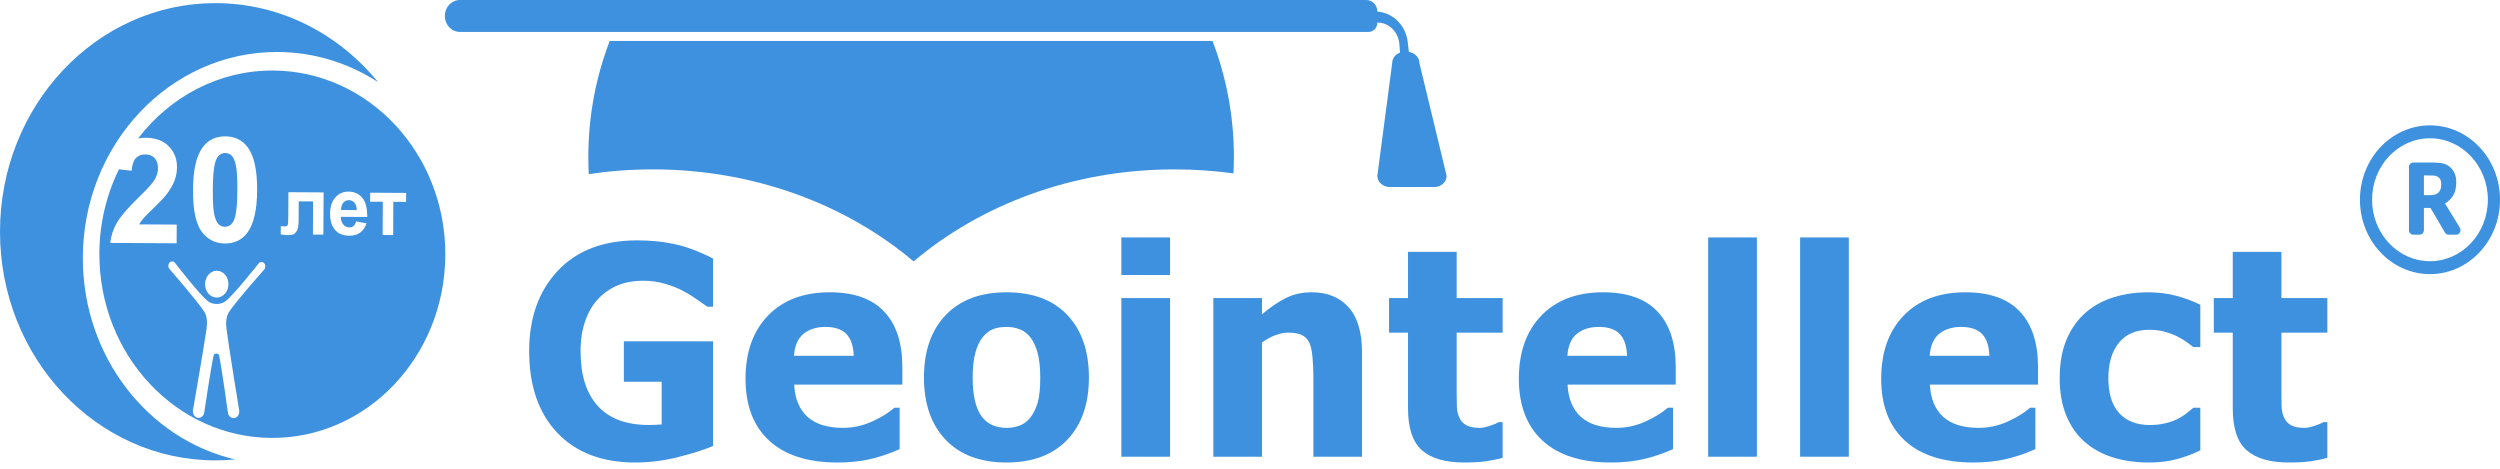 <?xml version="1.0" encoding="UTF-8" standalone="no"?><!DOCTYPE svg PUBLIC "-//W3C//DTD SVG 1.1//EN" "http://www.w3.org/Graphics/SVG/1.1/DTD/svg11.dtd"><svg width="100%" height="100%" viewBox="0 0 48 9" version="1.1" xmlns="http://www.w3.org/2000/svg" xmlns:xlink="http://www.w3.org/1999/xlink" xml:space="preserve" xmlns:serif="http://www.serif.com/" style="fill-rule:evenodd;clip-rule:evenodd;stroke-linejoin:round;stroke-miterlimit:2;"><g><path d="M11.304,3.343c-0.005,-0.109 -0.008,-0.218 -0.008,-0.329c-0,-0.785 0.145,-1.536 0.411,-2.228l11.573,0c0.265,0.692 0.411,1.443 0.411,2.228c-0,0.106 -0.003,0.211 -0.008,0.315c-0.369,-0.05 -0.747,-0.077 -1.132,-0.077c-1.95,0 -3.717,0.674 -5.01,1.767c-1.293,-1.093 -3.061,-1.767 -5.01,-1.767c-0.418,0 -0.828,0.031 -1.227,0.091Zm-2.763,-3.037c0,-0.169 0.13,-0.306 0.289,-0.306l17.405,0c0.116,0 0.21,0.1 0.21,0.223l0,-0c0.303,0.021 0.549,0.269 0.584,0.589c0.012,0.106 0.021,0.185 0.021,0.185c0.114,0.016 0.203,0.106 0.203,0.215l0.522,2.163c0,0.119 -0.106,0.216 -0.237,0.216l-0.855,0c-0.131,0 -0.238,-0.097 -0.238,-0.216l0.285,-2.163c0,-0.092 0.063,-0.17 0.15,-0.202c0,0 -0.005,-0.07 -0.012,-0.162c-0.017,-0.235 -0.201,-0.415 -0.423,-0.415l0,-0l0,-0c0,0.048 -0.018,0.093 -0.049,0.127c-0.032,0.034 -0.075,0.053 -0.12,0.053l-17.446,-0c-0.159,-0 -0.289,-0.137 -0.289,-0.306l0,-0.001Z" style="fill:#3d91de;fill-rule:nonzero;"/><path d="M13.691,8.563c-0.168,0.071 -0.39,0.142 -0.667,0.212c-0.276,0.07 -0.552,0.105 -0.827,0.105c-0.637,0 -1.135,-0.19 -1.496,-0.569c-0.36,-0.379 -0.541,-0.902 -0.541,-1.571c0,-0.637 0.183,-1.15 0.548,-1.54c0.366,-0.39 0.875,-0.585 1.528,-0.585c0.248,-0 0.484,0.023 0.708,0.07c0.224,0.047 0.473,0.14 0.747,0.279l-0,0.925l-0.11,-0c-0.047,-0.035 -0.117,-0.083 -0.209,-0.146c-0.091,-0.063 -0.179,-0.117 -0.264,-0.161c-0.099,-0.052 -0.214,-0.097 -0.345,-0.135c-0.132,-0.038 -0.271,-0.057 -0.42,-0.057c-0.173,0 -0.33,0.028 -0.471,0.084c-0.14,0.056 -0.267,0.141 -0.379,0.256c-0.107,0.11 -0.191,0.251 -0.253,0.423c-0.062,0.171 -0.093,0.369 -0.093,0.593c-0,0.457 0.11,0.807 0.332,1.05c0.221,0.243 0.547,0.364 0.98,0.364c0.037,-0 0.078,-0.001 0.123,-0.003c0.044,-0.001 0.085,-0.004 0.122,-0.008l0,-0.82l-0.726,0l-0,-0.775l1.713,-0l-0,2.009Z" style="fill:#3d91de;fill-rule:nonzero;"/><path d="M17.325,7.384l-2.077,0c0.014,0.269 0.098,0.475 0.254,0.617c0.155,0.143 0.384,0.214 0.687,0.214c0.192,0 0.377,-0.041 0.557,-0.123c0.18,-0.082 0.322,-0.17 0.427,-0.264l0.1,-0l0,0.796c-0.206,0.09 -0.4,0.155 -0.583,0.195c-0.183,0.041 -0.385,0.061 -0.606,0.061c-0.572,-0 -1.01,-0.139 -1.314,-0.418c-0.304,-0.279 -0.456,-0.676 -0.456,-1.191c-0,-0.51 0.144,-0.914 0.432,-1.212c0.288,-0.298 0.683,-0.447 1.185,-0.447c0.463,-0 0.811,0.123 1.044,0.37c0.234,0.247 0.35,0.602 0.35,1.066l0,0.336Zm-0.934,-0.553c-0.005,-0.185 -0.051,-0.323 -0.138,-0.416c-0.087,-0.092 -0.222,-0.138 -0.404,-0.138c-0.171,-0 -0.311,0.043 -0.42,0.131c-0.11,0.088 -0.171,0.229 -0.184,0.423l1.146,-0Z" style="fill:#3d91de;fill-rule:nonzero;"/><path d="M20.907,7.248c0,0.505 -0.138,0.904 -0.415,1.195c-0.278,0.291 -0.667,0.437 -1.168,0.437c-0.501,0 -0.891,-0.146 -1.168,-0.437c-0.277,-0.291 -0.416,-0.69 -0.416,-1.195c0,-0.51 0.14,-0.91 0.419,-1.2c0.279,-0.291 0.667,-0.436 1.165,-0.436c0.504,-0 0.895,0.146 1.17,0.438c0.276,0.293 0.413,0.692 0.413,1.198Zm-1.122,0.766c0.063,-0.081 0.109,-0.178 0.141,-0.291c0.031,-0.113 0.047,-0.27 0.047,-0.47c-0,-0.185 -0.016,-0.341 -0.048,-0.466c-0.033,-0.125 -0.077,-0.225 -0.135,-0.3c-0.057,-0.077 -0.126,-0.131 -0.206,-0.163c-0.08,-0.032 -0.167,-0.047 -0.26,-0.047c-0.093,-0 -0.176,0.013 -0.248,0.039c-0.073,0.026 -0.142,0.079 -0.208,0.157c-0.059,0.073 -0.106,0.173 -0.141,0.3c-0.035,0.127 -0.052,0.287 -0.052,0.48c-0,0.172 0.015,0.321 0.045,0.447c0.031,0.127 0.075,0.228 0.134,0.305c0.058,0.073 0.126,0.126 0.205,0.16c0.08,0.033 0.171,0.05 0.273,0.05c0.088,0 0.171,-0.015 0.251,-0.046c0.079,-0.031 0.147,-0.083 0.202,-0.155Z" style="fill:#3d91de;fill-rule:nonzero;"/><path d="M22.465,8.769l-0.935,0l0,-3.046l0.935,-0l-0,3.046Zm-0,-3.489l-0.935,-0l0,-0.721l0.935,0l-0,0.721Z" style="fill:#3d91de;fill-rule:nonzero;"/><path d="M26.151,8.769l-0.934,0l-0,-1.537c-0,-0.125 -0.006,-0.25 -0.017,-0.374c-0.012,-0.125 -0.031,-0.216 -0.059,-0.275c-0.032,-0.068 -0.08,-0.118 -0.142,-0.149c-0.062,-0.031 -0.149,-0.047 -0.261,-0.047c-0.08,0 -0.16,0.015 -0.242,0.045c-0.081,0.029 -0.17,0.076 -0.266,0.141l0,2.196l-0.934,0l-0,-3.046l0.934,-0l0,0.313c0.16,-0.137 0.314,-0.242 0.462,-0.315c0.147,-0.073 0.311,-0.109 0.491,-0.109c0.304,-0 0.541,0.097 0.712,0.29c0.171,0.193 0.256,0.482 0.256,0.867l0,2Z" style="fill:#3d91de;fill-rule:nonzero;"/><path d="M28.851,8.791c-0.101,0.027 -0.208,0.049 -0.321,0.065c-0.113,0.016 -0.251,0.024 -0.414,0.024c-0.365,0 -0.637,-0.078 -0.815,-0.235c-0.178,-0.157 -0.267,-0.425 -0.267,-0.805l-0,-1.453l-0.364,0l0,-0.664l0.364,-0l-0,-0.887l0.934,0l0,0.887l0.883,-0l-0,0.664l-0.883,0l0,1.109c0,0.11 0.001,0.205 0.003,0.287c0.001,0.082 0.015,0.156 0.042,0.22c0.024,0.065 0.067,0.117 0.129,0.155c0.062,0.038 0.153,0.057 0.272,0.057c0.048,0 0.112,-0.013 0.192,-0.039c0.079,-0.026 0.135,-0.05 0.166,-0.071l0.079,-0l-0,0.686Z" style="fill:#3d91de;fill-rule:nonzero;"/><path d="M32.174,7.384l-2.077,0c0.013,0.269 0.098,0.475 0.253,0.617c0.156,0.143 0.385,0.214 0.687,0.214c0.192,0 0.378,-0.041 0.558,-0.123c0.18,-0.082 0.322,-0.17 0.426,-0.264l0.101,-0l-0,0.796c-0.207,0.09 -0.401,0.155 -0.584,0.195c-0.182,0.041 -0.384,0.061 -0.606,0.061c-0.571,-0 -1.009,-0.139 -1.313,-0.418c-0.305,-0.279 -0.457,-0.676 -0.457,-1.191c0,-0.51 0.144,-0.914 0.432,-1.212c0.288,-0.298 0.683,-0.447 1.185,-0.447c0.464,-0 0.812,0.123 1.045,0.37c0.233,0.247 0.35,0.602 0.35,1.066l-0,0.336Zm-0.935,-0.553c-0.005,-0.185 -0.051,-0.323 -0.138,-0.416c-0.086,-0.092 -0.221,-0.138 -0.404,-0.138c-0.17,-0 -0.31,0.043 -0.42,0.131c-0.109,0.088 -0.17,0.229 -0.183,0.423l1.145,-0Z" style="fill:#3d91de;fill-rule:nonzero;"/><rect x="32.797" y="4.559" width="0.935" height="4.21" style="fill:#3d91de;"/><rect x="34.562" y="4.559" width="0.935" height="4.21" style="fill:#3d91de;"/><path d="M39.13,7.384l-2.076,0c0.013,0.269 0.098,0.475 0.253,0.617c0.156,0.143 0.385,0.214 0.687,0.214c0.192,0 0.378,-0.041 0.558,-0.123c0.179,-0.082 0.322,-0.17 0.426,-0.264l0.101,-0l-0,0.796c-0.207,0.09 -0.401,0.155 -0.584,0.195c-0.183,0.041 -0.384,0.061 -0.606,0.061c-0.571,-0 -1.009,-0.139 -1.313,-0.418c-0.305,-0.279 -0.457,-0.676 -0.457,-1.191c0,-0.51 0.144,-0.914 0.432,-1.212c0.288,-0.298 0.683,-0.447 1.185,-0.447c0.463,-0 0.812,0.123 1.045,0.37c0.233,0.247 0.349,0.602 0.349,1.066l0,0.336Zm-0.934,-0.553c-0.005,-0.185 -0.051,-0.323 -0.138,-0.416c-0.086,-0.092 -0.221,-0.138 -0.404,-0.138c-0.17,-0 -0.31,0.043 -0.42,0.131c-0.109,0.088 -0.171,0.229 -0.184,0.423l1.146,-0Z" style="fill:#3d91de;fill-rule:nonzero;"/><path d="M41.262,8.88c-0.252,0 -0.482,-0.032 -0.69,-0.097c-0.209,-0.064 -0.39,-0.163 -0.545,-0.298c-0.153,-0.134 -0.271,-0.303 -0.355,-0.508c-0.084,-0.204 -0.126,-0.443 -0.126,-0.717c-0,-0.289 0.045,-0.539 0.135,-0.748c0.09,-0.21 0.215,-0.384 0.377,-0.522c0.156,-0.131 0.336,-0.227 0.54,-0.287c0.205,-0.061 0.416,-0.091 0.636,-0.091c0.197,-0 0.379,0.022 0.546,0.066c0.166,0.044 0.322,0.102 0.466,0.173l-0,0.813l-0.133,0c-0.037,-0.028 -0.081,-0.061 -0.132,-0.099c-0.051,-0.038 -0.115,-0.075 -0.189,-0.112c-0.071,-0.034 -0.15,-0.063 -0.235,-0.086c-0.085,-0.023 -0.184,-0.035 -0.297,-0.035c-0.25,0 -0.443,0.083 -0.578,0.25c-0.134,0.166 -0.202,0.392 -0.202,0.678c0,0.294 0.069,0.518 0.208,0.671c0.138,0.152 0.334,0.229 0.587,0.229c0.119,-0 0.225,-0.013 0.32,-0.038c0.095,-0.025 0.173,-0.054 0.236,-0.088c0.059,-0.033 0.111,-0.067 0.156,-0.102c0.045,-0.036 0.087,-0.07 0.126,-0.104l0.133,-0l-0,0.819c-0.146,0.072 -0.299,0.128 -0.458,0.17c-0.158,0.042 -0.334,0.063 -0.526,0.063Z" style="fill:#3d91de;fill-rule:nonzero;"/><path d="M44.685,8.791c-0.1,0.027 -0.207,0.049 -0.32,0.065c-0.113,0.016 -0.251,0.024 -0.414,0.024c-0.366,0 -0.637,-0.078 -0.815,-0.235c-0.179,-0.157 -0.267,-0.425 -0.267,-0.805l-0,-1.453l-0.364,0l0,-0.664l0.364,-0l-0,-0.887l0.934,0l0,0.887l0.882,-0l0,0.664l-0.882,0l0,1.109c0,0.11 0.001,0.205 0.003,0.287c0.001,0.082 0.015,0.156 0.042,0.22c0.024,0.065 0.067,0.117 0.129,0.155c0.062,0.038 0.153,0.057 0.272,0.057c0.048,0 0.112,-0.013 0.192,-0.039c0.079,-0.026 0.134,-0.05 0.166,-0.071l0.078,-0l0,0.686Z" style="fill:#3d91de;fill-rule:nonzero;"/><path d="M48,3.835c0,0.788 -0.602,1.428 -1.344,1.428c-0.743,-0 -1.345,-0.64 -1.345,-1.428c-0,-0.789 0.602,-1.428 1.345,-1.428c0.742,0 1.344,0.639 1.344,1.428Zm-2.456,-0c-0,0.652 0.497,1.18 1.112,1.18c0.613,0 1.111,-0.528 1.111,-1.18c-0,-0.652 -0.498,-1.18 -1.111,-1.18c-0.615,-0 -1.112,0.528 -1.112,1.18Zm1.685,0.537c0.016,0.026 0.018,0.06 0.003,0.088c-0.014,0.028 -0.041,0.046 -0.071,0.046l-0.149,-0c-0.028,-0 -0.054,-0.016 -0.069,-0.041c-0.071,-0.121 -0.277,-0.472 -0.277,-0.472l-0.127,0l0,0.426c0,0.023 -0.008,0.045 -0.023,0.061c-0.016,0.016 -0.037,0.026 -0.058,0.026l-0.125,-0c-0.021,-0 -0.042,-0.01 -0.057,-0.026c-0.016,-0.016 -0.024,-0.038 -0.024,-0.061l-0,-1.212c-0,-0.047 0.036,-0.086 0.081,-0.086l0.393,-0c0.065,-0 0.121,0.005 0.167,0.014c0.047,0.009 0.091,0.029 0.132,0.06c0.041,0.031 0.074,0.071 0.098,0.12c0.024,0.049 0.037,0.11 0.037,0.184c-0,0.102 -0.019,0.185 -0.056,0.249c-0.038,0.065 -0.091,0.118 -0.16,0.16c-0,0 0.176,0.288 0.285,0.464Zm-0.357,-0.832c0,-0.036 -0.005,-0.066 -0.017,-0.091c-0.011,-0.025 -0.03,-0.045 -0.058,-0.06c-0.019,-0.01 -0.041,-0.016 -0.067,-0.018l-0.191,-0.004l0,0.38l0.087,-0c0.045,-0 0.083,-0.003 0.113,-0.009c0.031,-0.005 0.056,-0.018 0.077,-0.039c0.019,-0.019 0.033,-0.041 0.042,-0.064c0.009,-0.024 0.014,-0.056 0.014,-0.095Z" style="fill:#3d91de;fill-rule:nonzero;"/><g><path d="M4.511,8.821c-0.124,0.012 -0.25,0.018 -0.377,0.018c-2.282,0 -4.134,-1.967 -4.134,-4.389c0,-2.423 1.852,-4.39 4.134,-4.39c1.247,0 2.367,0.588 3.125,1.517c-0.566,-0.367 -1.231,-0.579 -1.942,-0.579c-2.057,-0 -3.727,1.774 -3.727,3.958c-0,1.89 1.251,3.473 2.921,3.865Z" style="fill:#3d91de;"/><g><path d="M2.652,2.657c0.613,-0.8 1.55,-1.309 2.595,-1.303c1.833,0.011 3.313,1.6 3.303,3.546c-0.01,1.947 -1.506,3.518 -3.339,3.508c-1.833,-0.011 -3.313,-1.6 -3.303,-3.546c0.003,-0.581 0.138,-1.129 0.376,-1.611l0.244,0.027c0.008,-0.112 0.034,-0.193 0.079,-0.241c0.045,-0.048 0.106,-0.072 0.182,-0.072c0.077,0.001 0.137,0.024 0.18,0.071c0.043,0.046 0.065,0.112 0.064,0.198c-0,0.078 -0.026,0.157 -0.076,0.236c-0.037,0.058 -0.138,0.167 -0.303,0.328c-0.205,0.2 -0.342,0.36 -0.411,0.481c-0.07,0.121 -0.112,0.249 -0.127,0.385l1.275,0.007l0.002,-0.359l-0.722,-0.004c0.019,-0.035 0.044,-0.07 0.075,-0.107c0.03,-0.036 0.103,-0.11 0.219,-0.221c0.115,-0.111 0.195,-0.196 0.239,-0.255c0.067,-0.09 0.116,-0.175 0.147,-0.257c0.031,-0.082 0.047,-0.168 0.047,-0.259c0.001,-0.159 -0.052,-0.293 -0.158,-0.401c-0.106,-0.107 -0.253,-0.162 -0.44,-0.163c-0.052,-0 -0.101,0.004 -0.148,0.012Zm1.342,3.127c0.09,0.069 0.241,0.07 0.331,0.002c0.163,-0.121 0.644,-0.732 0.644,-0.732c0.029,-0.032 0.076,-0.032 0.104,0.001c0.029,0.033 0.029,0.087 -0,0.12c-0,-0 -0.558,0.628 -0.679,0.82c-0.057,0.091 -0.058,0.221 -0.044,0.33c0.04,0.315 0.242,1.555 0.242,1.555c0.011,0.069 -0.029,0.134 -0.088,0.146c-0.06,0.012 -0.117,-0.033 -0.128,-0.101c0,-0 -0.127,-0.925 -0.172,-1.11c-0.008,-0.034 -0.09,-0.034 -0.099,-0c-0.047,0.184 -0.184,1.107 -0.184,1.107c-0.011,0.068 -0.069,0.113 -0.128,0.1c-0.06,-0.013 -0.099,-0.079 -0.088,-0.147c0,0 0.215,-1.238 0.259,-1.552c0.015,-0.109 0.019,-0.239 -0.038,-0.331c-0.119,-0.193 -0.673,-0.828 -0.673,-0.828c-0.029,-0.033 -0.028,-0.087 0.001,-0.12c0.029,-0.033 0.076,-0.032 0.104,0.001c0,0 0.475,0.616 0.636,0.739Zm0.169,-0.586c0.124,0.001 0.224,0.117 0.223,0.259c-0.001,0.142 -0.102,0.257 -0.226,0.256c-0.124,-0 -0.224,-0.116 -0.223,-0.258c0.001,-0.143 0.102,-0.257 0.226,-0.257Zm0.164,-2.58c0.183,0.001 0.327,0.071 0.43,0.211c0.122,0.166 0.182,0.439 0.18,0.821c-0.002,0.381 -0.065,0.655 -0.19,0.821c-0.104,0.137 -0.247,0.205 -0.431,0.204c-0.184,-0.002 -0.333,-0.078 -0.445,-0.229c-0.112,-0.151 -0.167,-0.42 -0.165,-0.807c0.002,-0.379 0.065,-0.652 0.19,-0.818c0.103,-0.136 0.247,-0.204 0.431,-0.203Zm2.51,1.633l0.201,0.037c-0.026,0.078 -0.067,0.137 -0.123,0.178c-0.056,0.041 -0.126,0.061 -0.21,0.06c-0.133,-0.001 -0.231,-0.047 -0.294,-0.14c-0.05,-0.074 -0.075,-0.167 -0.074,-0.279c0.001,-0.135 0.034,-0.24 0.101,-0.316c0.066,-0.075 0.15,-0.113 0.251,-0.112c0.114,0 0.203,0.041 0.269,0.121c0.065,0.08 0.096,0.202 0.092,0.366l-0.506,-0.003c0.001,0.064 0.017,0.114 0.048,0.149c0.031,0.036 0.07,0.054 0.116,0.054c0.032,0 0.058,-0.009 0.08,-0.027c0.022,-0.018 0.038,-0.048 0.049,-0.088Zm-1.3,-0.561l0.676,0.004l-0.004,0.811l-0.201,-0.001l0.003,-0.637l-0.275,-0.001l-0.002,0.364c-0,0.092 -0.011,0.157 -0.031,0.195c-0.021,0.037 -0.043,0.061 -0.067,0.073c-0.025,0.011 -0.064,0.017 -0.118,0.017c-0.033,-0.001 -0.075,-0.005 -0.128,-0.015l0.001,-0.158c0.005,0 0.016,0.001 0.034,0.002c0.021,0.002 0.037,0.002 0.049,0.003c0.027,-0 0.044,-0.01 0.05,-0.029c0.007,-0.019 0.01,-0.072 0.011,-0.159l0.002,-0.469Zm1.57,0.01l0.691,0.004l-0.001,0.173l-0.245,-0.002l-0.003,0.638l-0.202,-0.001l0.003,-0.638l-0.244,-0.001l0.001,-0.173Zm-2.782,-0.762c-0.044,-0 -0.083,0.014 -0.118,0.044c-0.035,0.029 -0.062,0.083 -0.081,0.159c-0.025,0.1 -0.039,0.268 -0.04,0.504c-0.001,0.237 0.009,0.399 0.031,0.488c0.022,0.088 0.05,0.147 0.084,0.177c0.034,0.029 0.073,0.044 0.117,0.044c0.044,0.001 0.083,-0.014 0.118,-0.044c0.034,-0.029 0.061,-0.082 0.081,-0.159c0.025,-0.099 0.039,-0.266 0.04,-0.503c0.001,-0.236 -0.009,-0.399 -0.031,-0.487c-0.022,-0.089 -0.05,-0.148 -0.084,-0.178c-0.034,-0.03 -0.073,-0.045 -0.117,-0.045Zm2.525,1.096c-0.001,-0.062 -0.016,-0.109 -0.045,-0.142c-0.028,-0.032 -0.063,-0.049 -0.104,-0.049c-0.044,-0 -0.081,0.017 -0.11,0.05c-0.029,0.034 -0.043,0.081 -0.043,0.139l0.302,0.002Z" style="fill:#3d91de;"/></g></g></g></svg>